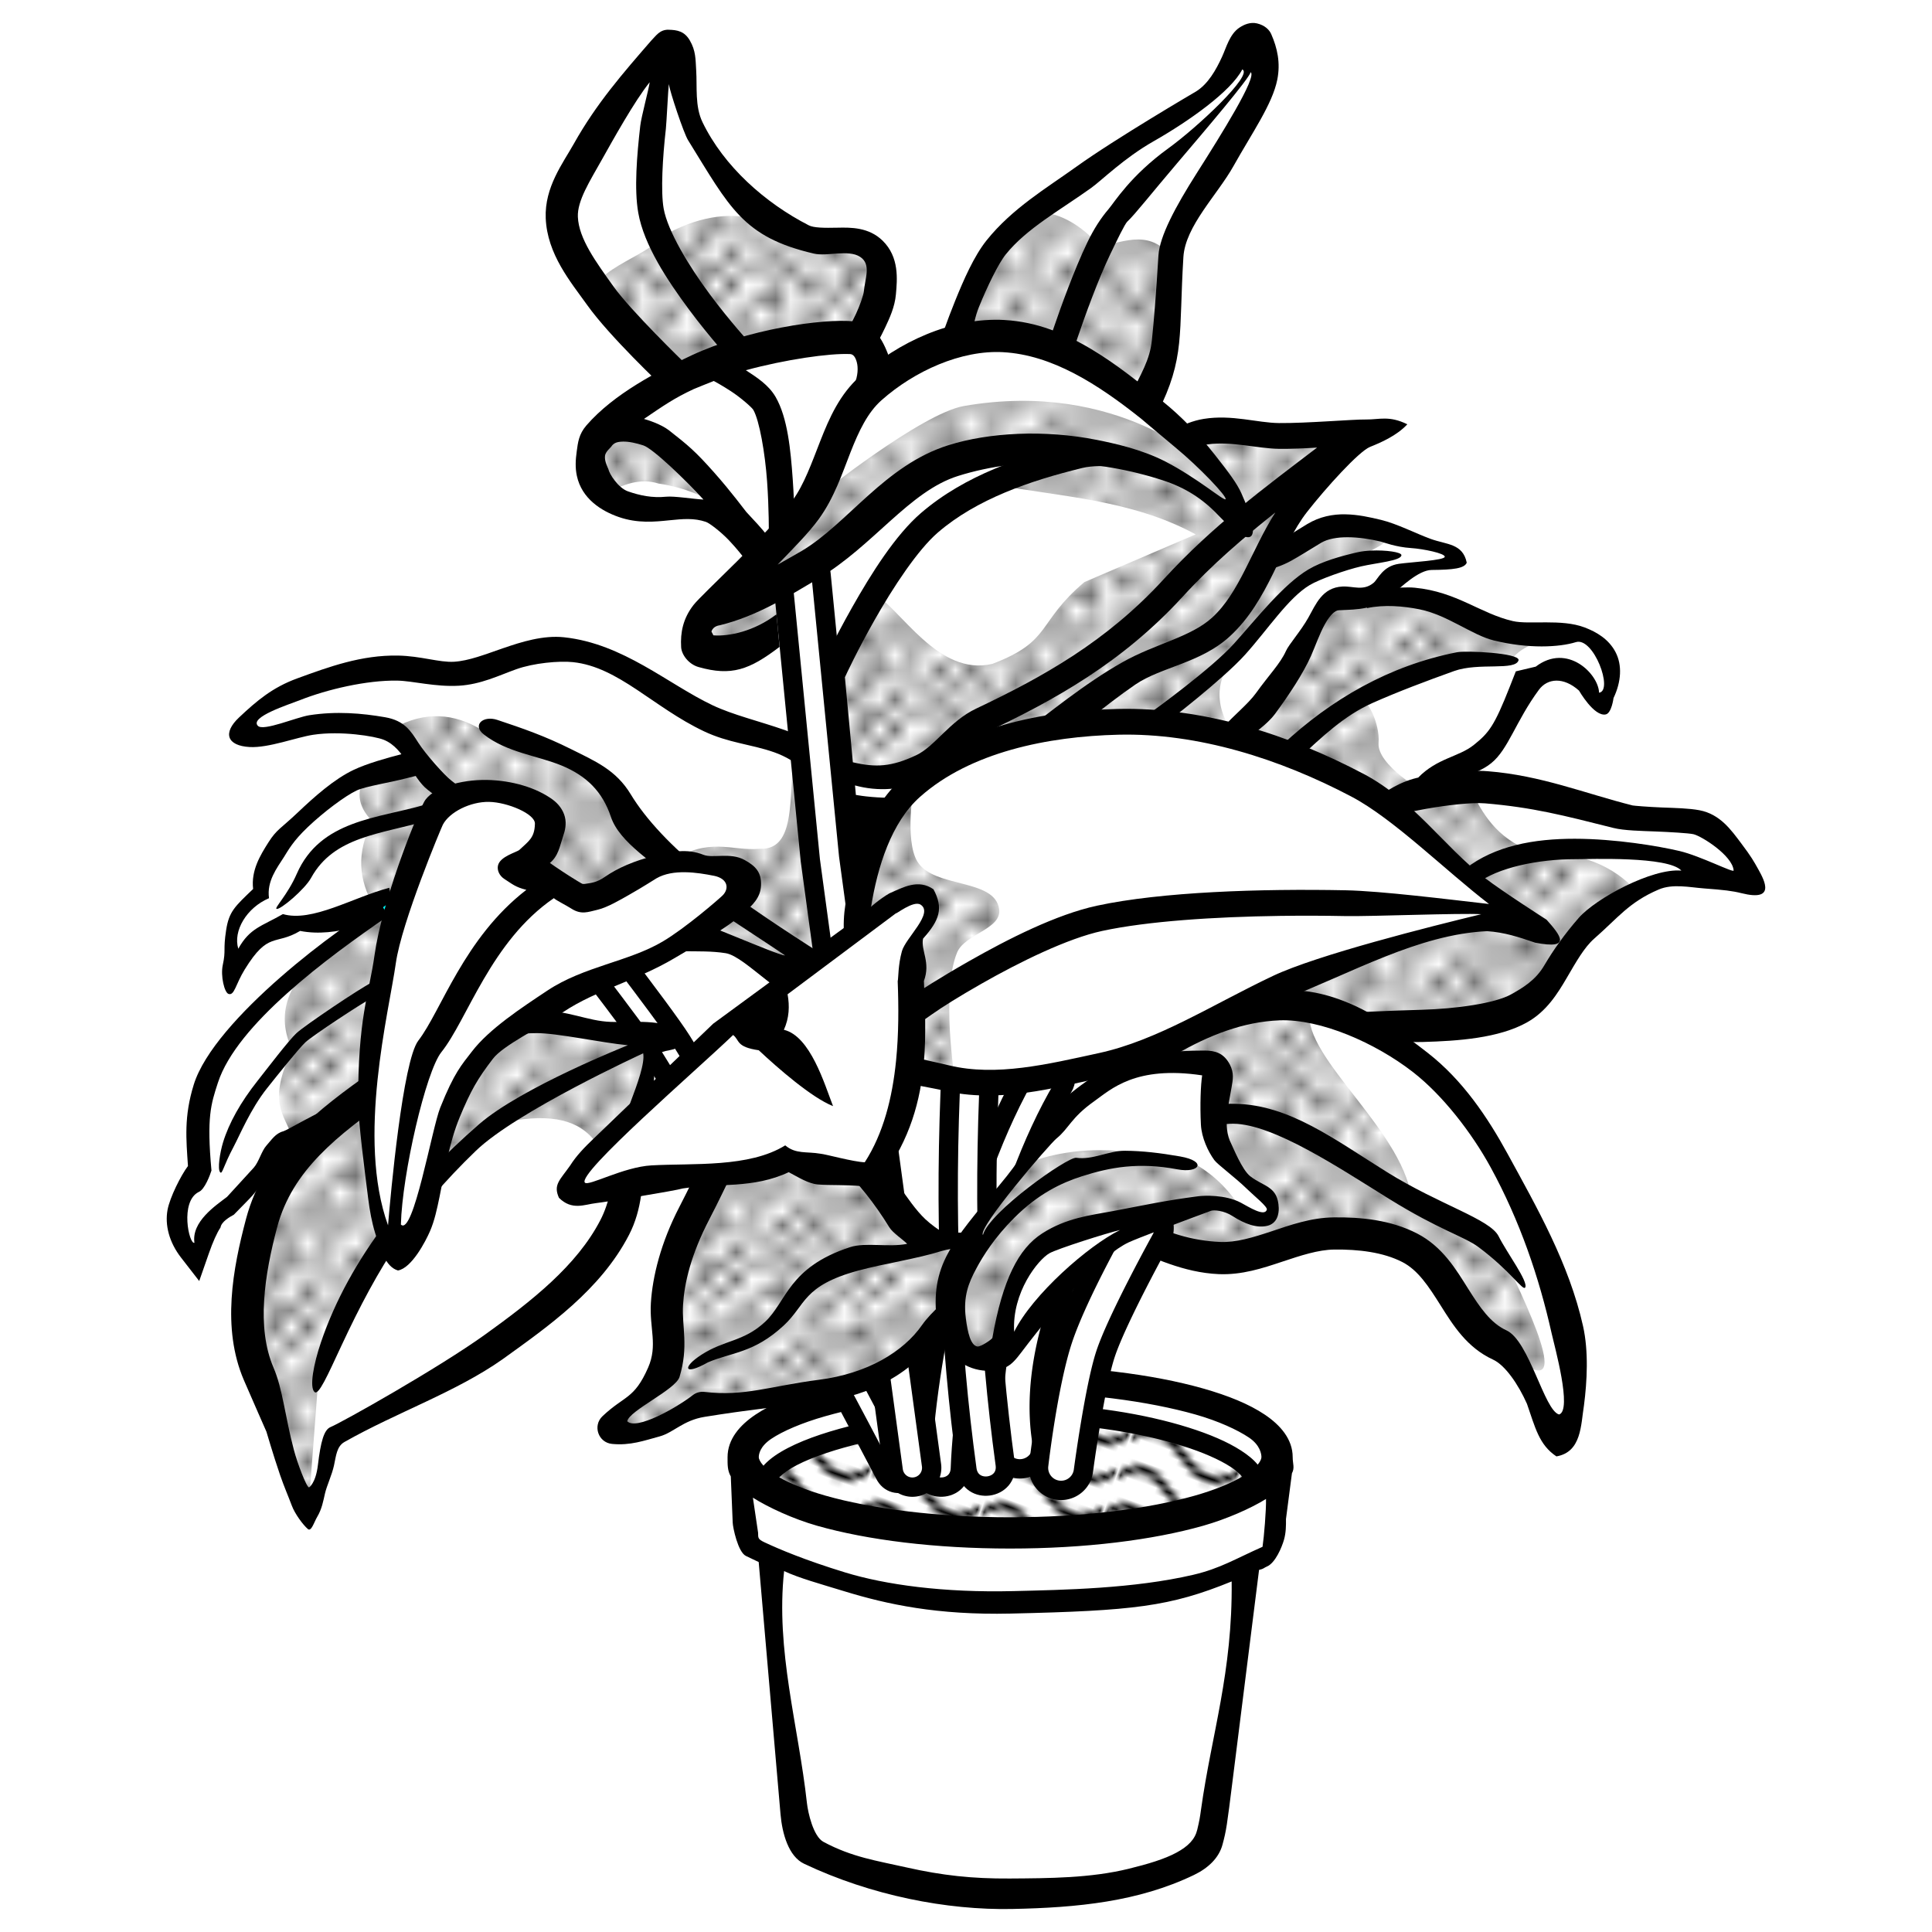 <?xml version="1.0" encoding="UTF-8"?>
<svg width="30mm" height="30mm" version="1.1" viewBox="0 0 106.3 106.3" xmlns="http://www.w3.org/2000/svg" xmlns:xlink="http://www.w3.org/1999/xlink">
<defs>
<pattern id="b" xlink:href="#a" patternTransform="scale(.963 .85)"/>
<pattern id="c" xlink:href="#a" patternTransform="scale(.787 .963)"/>
<pattern id="d" xlink:href="#a" patternTransform="scale(.949 1.002)"/>
<pattern id="e" xlink:href="#a" patternTransform="scale(.816 .825)"/>
<pattern id="f" xlink:href="#a" patternTransform="scale(.967 .984)"/>
<pattern id="g" xlink:href="#a" patternTransform="scale(.838 .787)"/>
<pattern id="h" xlink:href="#a" patternTransform="scale(.887 .963)"/>
<pattern id="i" xlink:href="#a" patternTransform="scale(.914 1.029)"/>
<pattern id="j" xlink:href="#a" patternTransform="scale(.861 .878)"/>
<pattern id="k" xlink:href="#a" patternTransform="scale(.887 .925)"/>
<pattern id="l" xlink:href="#a" patternTransform="scale(.963)"/>
<pattern id="m" xlink:href="#a" patternTransform="scale(.875 .844)"/>
<pattern id="n" xlink:href="#a" patternTransform="matrix(.85 0 0 .744 -1.312 -3.312)"/>
<pattern id="o" xlink:href="#a" patternTransform="scale(1.1 .975)"/>
<pattern id="p" xlink:href="#a" patternTransform="scale(.831 .819)"/>
<pattern id="q" xlink:href="#a" patternTransform="matrix(.785 .002 -.003 .956 -.869 1.47)"/>
<pattern id="a" width="10" height="10" patternTransform="translate(0) scale(10)" patternUnits="userSpaceOnUse">
<circle cx="2.567" cy=".81" r=".45"/>
<circle cx="3.048" cy="2.33" r=".45"/>
<circle cx="4.418" cy="2.415" r=".45"/>
<circle cx="1.844" cy="3.029" r=".45"/>
<circle cx="6.08" cy="1.363" r=".45"/>
<circle cx="5.819" cy="4.413" r=".45"/>
<circle cx="4.305" cy="4.048" r=".45"/>
<circle cx="5.541" cy="3.045" r=".45"/>
<circle cx="4.785" cy="5.527" r=".45"/>
<circle cx="2.667" cy="5.184" r=".45"/>
<circle cx="7.965" cy="1.448" r=".45"/>
<circle cx="7.047" cy="5.049" r=".45"/>
<circle cx="4.34" cy=".895" r=".45"/>
<circle cx="7.125" cy=".34" r=".45"/>
<circle cx="9.553" cy="1.049" r=".45"/>
<circle cx="7.006" cy="2.689" r=".45"/>
<circle cx="8.909" cy="2.689" r=".45"/>
<circle cx="9.315" cy="4.407" r=".45"/>
<circle cx="7.82" cy="3.87" r=".45"/>
<circle cx="8.27" cy="5.948" r=".45"/>
<circle cx="7.973" cy="7.428" r=".45"/>
<circle cx="9.342" cy="8.072" r=".45"/>
<circle cx="8.206" cy="9.315" r=".45"/>
<circle cx="9.682" cy="9.475" r=".45"/>
<circle cx="9.688" cy="6.186" r=".45"/>
<circle cx="3.379" cy="6.296" r=".45"/>
<circle cx="2.871" cy="8.204" r=".45"/>
<circle cx="4.59" cy="8.719" r=".45"/>
<circle cx="3.181" cy="9.671" r=".45"/>
<circle cx="5.734" cy="7.315" r=".45"/>
<circle cx="6.707" cy="6.513" r=".45"/>
<circle cx="5.73" cy="9.67" r=".45"/>
<circle cx="6.535" cy="8.373" r=".45"/>
<circle cx="4.37" cy="7.154" r=".45"/>
<circle cx=".622" cy="7.25" r=".45"/>
<circle cx=".831" cy="5.679" r=".45"/>
<circle cx="1.257" cy="8.519" r=".45"/>
<circle cx="1.989" cy="6.877" r=".45"/>
<circle cx=".374" cy="3.181" r=".45"/>
<circle cx="1.166" cy="1.664" r=".45"/>
<circle cx="1.151" cy=".093" r=".45"/>
<circle cx="1.151" cy="10.093" r=".45"/>
<circle cx="1.302" cy="4.451" r=".45"/>
<circle cx="3.047" cy="3.763" r=".45"/>
</pattern>
<pattern id="r" xlink:href="#s" patternTransform="matrix(.194 .069 -.124 .347 0 0)"/>
<pattern id="s" width="30.066" height="5.181" patternUnits="userSpaceOnUse">
<path d="m7.597 0.061c-2.518-0.248-4.941 0.241-7.607 1.727v1.273c2.783-1.63 5.183-2.009 7.482-1.781 2.298 0.228 4.497 1.081 6.781 1.938 4.567 1.713 9.551 3.458 15.813-0.157l-4e-3 -1.273c-6.44 3.709-10.816 1.982-15.371 0.273-2.278-0.854-4.576-1.75-7.094-2z"/>
</pattern>
</defs>
<g>
<g transform="translate(2.287 .416)" fill-rule="evenodd">
<path d="m34.812 20.549-5.812-7.188c-1.201-1.37-0.86-2.459-0.25-3.5 1.537-2.851 3.017-5.734 5.688-7.938l1.438 4.625c1.201 2.692 2.803 4.316 4.5 5.688l3.188 0.562c0.806 0.173 2.163-0.079 2.812 1.188l-1.25 4.25-6.125 0.625z" fill="#fff" stroke="#fc0" stroke-width=".291"/>
<path d="m34.91 20.543-4.133-4.536c-1.201-1.37 2.675-2.327 3.285-3.367 4.127-2.407 6.64-0.472 7.603 0.121l1.994 0.032c0.806 0.173 2.163-0.079 2.812 1.188l-1.25 4.25-6.125 0.625z" fill="url(#e)"/>
<path d="m34.494 1.219c-0.483-0.008-0.689 0.337-0.932 0.58 0 0-0.005 0.005-0.008 0.008s-0.005 0.005-0.008 0.008c-1.55 1.787-3.015 3.458-4.258 5.676-0.6 1.07-1.617 2.386-1.549 4.094 0.08 1.996 1.38 3.519 2.289 4.793 1.228 1.722 4.107 4.438 4.107 4.438l1.227-1.281s-2.939-2.849-3.893-4.186c-0.953-1.335-1.913-2.628-1.961-3.834-0.036-0.89 0.655-1.958 1.326-3.156 0.559-0.997 1.81-3.25 2.627-4.252-0.059 0.419-0.462 1.892-0.52 2.398-0.185 1.619-0.341 3.487-0.109 4.793 0.313 1.769 1.597 3.708 2.781 5.303 1.185 1.595 2.301 2.805 2.301 2.805l1.043-0.961s-1.07-1.161-2.205-2.689c-1.135-1.528-2.306-3.464-2.525-4.703-0.165-0.932-0.057-2.813 0.123-4.385 0.033-0.287 0.128-2.195 0.162-2.457 0.061 0.424 0.816 2.694 1.055 3.08 2.291 3.695 3.008 5.336 6.926 6.246 0.746 0.173 1.885-0.247 2.545 0.18 0.626 0.405 0.266 1.204 0.203 1.912-0.016 0.175-0.216 0.769-0.432 1.227-0.215 0.457-0.422 0.814-0.422 0.814l1.535 0.887s0.24-0.415 0.49-0.945c0.25-0.53 0.533-1.14 0.594-1.826 0.073-0.818 0.198-2.057-0.734-2.963-0.76-0.739-1.743-0.727-2.475-0.711-0.732 0.016-1.31 0.01-1.582-0.129-2.403-1.231-4.671-3.242-5.848-5.672-0.428-0.884-0.289-1.935-0.35-2.877-0.037-0.58-0.015-1.053-0.352-1.629-0.292-0.499-0.684-0.576-1.174-0.584z" color="#000000" color-rendering="auto" image-rendering="auto" shape-rendering="auto" solid-color="#000000" style="block-progression:tb;isolation:auto;mix-blend-mode:normal;text-decoration-color:#000000;text-decoration-line:none;text-decoration-style:solid;text-indent:0;text-transform:none;white-space:normal"/>
<path d="m42.205 76.91c-1.51 0.487-4.042 2.04-3.845 2.828l0.354 4.861 1.326 0.795c0.36 6.09 0.922 11.308 1.635 15.866 3.562 1.445 7.148 2.609 10.828 2.652 3.668 0.106 7.336-0.762 11.004-1.945 0.585-0.437 0.991-1.096 1.105-2.121l1.547-14.142c0.66-0.283 1.486-0.4 1.591-1.237l0.354-5.215c-0.426-0.958-5.075-2.8-7.867-3.27-5.935-0.999-12.303-0.919-18.031 0.928z" fill="#fff" stroke="#fc0" stroke-width=".291"/>
<path d="m39.421 81.197s2.208-2.006 5.701-2.828c2.757-0.649 5.609-0.985 8.441-0.972 3.103 0.014 6.253 0.299 9.237 1.149 3.103 0.883 4.154 2.74 4.154 2.74s-4.429 2.069-6.806 2.519c-3.721 0.704-7.607 0.738-11.358 0.221-3.232-0.445-9.369-2.828-9.369-2.828z" fill="url(#r)" stroke="#aad400" stroke-width=".291"/>
<path d="m53.291 74.727c-4.122 0-7.851 0.468-10.619 1.254-1.384 0.393-2.529 0.858-3.393 1.438s-1.535 1.353-1.535 2.338c0 0.402-0.013 0.729 0.178 1.061l0.105 2.542c0.006 0.255 0.287 1.625 0.729 1.834 0.442 0.21 0.628 0.298 0.701 0.334l1.201 13.877c0.092 1.058 0.44 2.317 1.293 2.722 3.684 1.748 7.862 2.563 11.455 2.49 3.587-0.072 6.936-0.397 10-1.871 0.796-0.383 1.375-0.944 1.57-1.67 0.211-0.784 0.24-1.004 0.561-3.57 0.32-2.566 1.45-11.544 1.45-11.544 0.276-0.063 0.271-0.121 0.422-0.182 0.474-0.19 0.837-1.078 0.95-1.479 0.11-0.389 0.113-0.763 0.109-1.137l0.328-2.517c0.165-0.312 0.041-0.52 0.041-0.891 0-0.985-0.672-1.758-1.535-2.338-0.864-0.58-2.006-1.044-3.391-1.438-2.768-0.786-6.5-1.254-10.621-1.254zm-0.014 1.451c3.99 0 7.66 0.509 10.207 1.232 1.274 0.362 2.322 0.85 2.945 1.268s0.689 0.912 0.689 1.078c0 0.092-0.058 0.236-0.205 0.414-0.234-0.288-0.556-0.543-0.926-0.781-0.731-0.472-1.717-0.895-2.897-1.266-2.359-0.741-5.489-1.259-8.77-1.293-2.544-0.026-6.209 0.357-9.287 1.078-1.539 0.361-2.928 0.803-3.975 1.348-0.523 0.272-0.963 0.568-1.297 0.924-0.014 0.015-0.025 0.033-0.039 0.049-0.187-0.205-0.26-0.371-0.26-0.473 0-0.166 0.067-0.59 0.689-1.008 0.623-0.418 1.685-0.879 2.959-1.24 2.547-0.723 6.174-1.33 10.164-1.33zm1.033 1.715c3.174 0.033 6.227 0.541 8.463 1.244 1.118 0.351 2.031 0.755 2.637 1.147 0.307 0.198 0.514 0.39 0.646 0.549-0.627 0.364-1.513 0.732-2.615 1.045-2.547 0.723-6.161 1.188-10.15 1.188-3.99 0-7.603-0.464-10.15-1.188-1.068-0.303-1.931-0.657-2.555-1.01 0.213-0.214 0.536-0.447 0.965-0.67 0.911-0.474 2.239-0.905 3.727-1.254 2.975-0.697 6.608-1.076 9.033-1.051zm-15.172 4.094c0.845 0.535 2.227 1.174 3.533 1.545 2.768 0.786 6.498 1.254 10.619 1.254s7.853-0.468 10.621-1.254c1.28-0.363 2.622-0.954 3.459-1.475 0.014 0.609-0.11 2.091-0.191 2.633-1.478 0.654-2.332 1.195-3.812 1.54-3.271 0.763-7.116 0.829-9.881 0.897-3.881 0.096-7.07-0.352-9.279-1.028-2.208-0.676-3.635-1.282-4.429-1.655-0.373-0.176-0.349-0.243-0.354-0.527zm1.717 4.039c0.819 0.382 1.927 0.686 3.329 1.115 2.339 0.716 5.102 1.315 9.139 1.223 6.754-0.155 8.753-0.379 12.157-1.768 0.054 5.003-1.105 8.388-1.685 12.545-0.066 0.473-0.083 0.582-0.207 1.109-0.124 0.527-0.487 0.909-1.144 1.266-0.658 0.357-1.58 0.632-2.631 0.889-2.103 0.515-4.37 0.522-6.545 0.536-2.052 0.013-3.704-0.166-5.674-0.609-1.65-0.372-2.996-0.561-4.574-1.407-0.56-0.301-0.851-1.61-0.909-2.134-0.468-4.249-1.73-8.41-1.256-12.764z" color="#000000" color-rendering="auto" image-rendering="auto" shape-rendering="auto" solid-color="#000000" style="block-progression:tb;isolation:auto;mix-blend-mode:normal;text-decoration-color:#000000;text-decoration-line:none;text-decoration-style:solid;text-indent:0;text-transform:none;white-space:normal"/>
<path d="m28.48 48.539c-0.711 0.046-1.079 0.871-0.639 1.432 0 0 4.982 6.401 5.866 7.815 4.383 7.006 12.683 22.901 12.683 22.901 0.519 1.09 2.149 0.269 1.582-0.797 0 0-8.265-15.853-12.763-23.043-0.999-1.597-5.96-7.949-5.96-7.949-0.179-0.242-0.469-0.377-0.77-0.357z" color="#000000" color-rendering="auto" fill="#fff" image-rendering="auto" shape-rendering="auto" solid-color="#000000" stroke="#000" stroke-linecap="round" stroke-width="1.063" style="block-progression:tb;isolation:auto;mix-blend-mode:normal;text-decoration-color:#000000;text-decoration-line:none;text-decoration-style:solid;text-indent:0;text-transform:none;white-space:normal"/>
<path d="m71.812 32.549 4.312-0.062 4.438 1.938 4.312-0.062c0.5 0.479 1.088 0.694 1.438 1.625l0.125 1.188-0.5 1.25-1.75-1.688c-1.118-0.652-1.599-0.03-2.25 0.25l-2.438 4-5.312 3.062-5.562-2.938-2.688-1.312 3.312-4.25 1.375-2.75z" fill="#fff" stroke="#cf0" stroke-width=".291"/>
<path d="m65.844 39.987c1.383-1.224 2.645-2.689 3.531-4.906l1.656-2.438c2.161-0.583 4.232-0.176 6.312 0.125l2.438 1.594 3.656 0.312c-0.931 0.191-1.874 0.349-2.562 1.188l-3.312 0.094-4.938 2.219c0.289-0.202 1.023 1.219 0.938 2.281-0.099 1.234 2.531 2.719 2.531 2.719l-2.188 0.531-4.625-2.406z" fill="url(#g)"/>
<path d="m72.629 32.184 0.305 0.857c0.941-0.2 1.991-0.11 2.879 0.068 1.543 0.309 2.881 1.416 4.091 1.713 1.906 0.468 3.604 0.376 4.516 0.093 0.969-0.3 2.078 2.67 1.275 2.783-0.028-1.03-1.75-2.761-3.484-1.435l-1.096 0.26-0.332 0.844c-0.86 2.185-1.154 2.539-1.978 3.203-0.824 0.664-2.016 0.722-3.064 1.799l0.77 0.768c0.787-0.809 2.199-0.716 3.25-1.562 0.945-0.762 1.344-2.302 2.623-4.037 0.473-0.641 1.353-0.72 2.207 0.043 0 0 0.825 1.442 1.469 1.312 0.326-0.065 0.43-0.9 0.43-0.9 0.428-0.897 0.485-1.815 0.111-2.529-0.374-0.714-1.039-1.106-1.705-1.359-1.276-0.485-3.039-0.139-3.943-0.348-1.794-0.413-3.077-1.611-5.396-1.836-0.843-0.082-2.161 0.149-2.926 0.264zm5.255 3.286c-3.738 0.733-6.935 2.595-9.616 5.093l0.902 0.756c1.275-1.188 2.502-2.364 4.063-3.058 1.407-0.625 2.938-1.2 4.489-1.757 1.36-0.488 3.39 0.011 3.545-0.602 0.03-0.394-2.884-0.53-3.384-0.432z" color="#000000" color-rendering="auto" image-rendering="auto" shape-rendering="auto" solid-color="#000000" style="block-progression:tb;isolation:auto;mix-blend-mode:normal;text-decoration-color:#000000;text-decoration-line:none;text-decoration-style:solid;text-indent:0;text-transform:none;white-space:normal"/>
<path d="m56.375 39.424 2.938-2.375 4.5-2 3.312-4.562 3.625-1.875c1.125-0.414 2.25-0.026 3.375 0.375 1.554 0.31 2.958 0.65 3.688 1.125l-0.062 0.375-2.688 0.438-1.875 1.438-2.312 0.312-2.75 4.938c-0.91 0.928-1.431 1.761-2.812 2.375l-4.938-0.625z" fill="#fff" stroke="#cf0" stroke-width=".291"/>
<path d="m55.812 39.487 3.375-2.688 4.125-1.625c0.958-0.694 1.917-1.536 2.875-2.562l0.938-2.438 2.688-1.062 3-0.562c3.058 0.4 0.181 1.374-1.688 2.25-0.991 0.455-1.917 0.464-3.062 2l-2.25 2.688c-1.498 1.698-1.16 3.281 0 4.812-2.562-0.735-5.125-1.847-7.688-1z" fill="url(#h)"/>
<path d="m71.736 27.881c-0.694-0.009-1.411 0.122-2.103 0.541-0.77 0.466-1.284 0.814-1.684 1.035-0.399 0.222-0.53 0.548-0.959 0.617l0.084 0.932c0.631-0.102 1.183-0.293 1.69-0.574 0.506-0.281 0.898-0.536 1.633-0.98 0.735-0.445 2.117-0.352 3.266-0.074 0.212 0.051 0.828 0.303 1.691 0.361 0.672 0.045 1.862 0.289 1.852 0.479-0.011 0.198-1.856 0.293-2.522 0.387-0.899 0.127-1.153 0.845-1.393 1.045-0.566 0.472-1.123 0.174-1.717 0.205-1.113 0.058-1.461 0.977-1.881 1.723-0.42 0.745-1.062 1.455-1.228 1.828-0.306 0.685-0.939 1.325-1.641 2.305-0.447 0.623-1.31 1.304-1.766 1.85l0.896 1.008c0.693-0.644 1.427-1.048 1.928-1.728 0.75-1.019 1.529-2.195 1.957-3.154 0.24-0.539 0.475-1.234 0.777-1.77 0.302-0.536 0.566-0.747 0.754-0.756 0.57-0.027 1.036-0.032 1.531-0.141 0.495-0.108 0.994-0.351 1.438-0.736 0.455-0.395 1.425-1.333 2.141-1.34 1.19-0.011 1.805-0.082 1.934-0.4-0.216-1.063-1.109-0.991-1.973-1.305-0.828-0.301-1.859-0.836-2.738-1.049-0.601-0.145-1.273-0.297-1.967-0.307zm1.42 1.996c-0.269 0.012-0.533 0.042-0.756 0.094-0.892 0.206-1.944 0.496-2.697 0.945-1.386 0.826-2.824 2.671-4.092 4.08-1.268 1.409-4.531 3.754-4.531 3.754l0.789 0.613s3.112-2.381 4.354-3.762c1.241-1.38 2.378-3.127 3.551-3.826 0.546-0.326 1.98-0.833 2.83-1.029 0.85-0.197 2.203-0.305 2.217-0.615 0.008-0.169-0.856-0.291-1.664-0.254z" color="#000000" color-rendering="auto" image-rendering="auto" shape-rendering="auto" solid-color="#000000" style="block-progression:tb;isolation:auto;mix-blend-mode:normal;text-decoration-color:#000000;text-decoration-line:none;text-decoration-style:solid;text-indent:0;text-transform:none;white-space:normal"/>
<path d="m21.25 41.362c-1.381 0.206-2.827 0.607-4.375 1.312-2.163 1.377-3.23 2.598-4.25 3.812l-0.625 2.312-1.375 1.312-0.25 3.25c0.68-0.979 0.872-1.958 2.625-2.938 1.228 0.023 2.392 0.209 3.938-0.562l2.688-0.812c0.642-1.817 0.914-3.588 2.812-5.562-1.247-1.24-1.247-1.701-1.188-2.125z" fill="#fff" stroke="#aad400" stroke-width=".291"/>
<path d="m20.594 41.511-2.74 0.707c-0.498 0.803-0.558 1.643 0.354 2.563-0.911 1.687-0.767 3.233 0.088 4.685l1.237-0.53c0.811-1.994 1.414-4.108 3.005-5.657-1.121-0.495-1.349-1.168-1.944-1.768z" fill="url(#c)"/>
<path d="m21.484 40.672s-0.741 0.16-1.637 0.395c-0.896 0.234-1.925 0.523-2.662 0.869-1.083 0.509-2.18 1.489-3.096 2.359s-1.152 0.918-1.607 1.637c-0.451 0.712-0.962 1.546-0.842 2.564-1.004 0.965-1.328 1.234-1.486 2.269-0.173 1.129-0.001 1.069-0.184 1.916-0.129 0.6 0.09 1.518 0.318 1.59 0.326 0.103 0.382-0.523 0.893-1.352 1.304-2.115 1.66-1.291 3.045-2.115 2.049 0.403 4.164-0.615 5.188-0.963l-0.283-1.41c-1.993 0.521-4.24 1.912-5.852 1.447-1.177 0.676-1.82 0.763-2.455 1.906-0.299-0.977 0.454-2.254 1.69-2.781-0.129-0.937 0.438-1.66 0.818-2.258 0.246-0.386 0.491-0.869 1.316-1.654 0.863-0.821 2.044-1.712 2.695-2.018 0.472-0.222 1.873-0.444 2.731-0.668s1.699-0.424 1.699-0.424l-0.289-1.31zm-0.391 3.189c-2.602 0.759-5.753 0.832-7.053 3.805-0.51 1.166-1.25 1.883-1.109 1.926 0.204 0.062 1.549-1.07 1.9-1.709 1.26-2.291 3.831-2.398 6.426-3.154l-0.164-0.867z" color="#000000" color-rendering="auto" image-rendering="auto" shape-rendering="auto" solid-color="#000000" style="block-progression:tb;isolation:auto;mix-blend-mode:normal;text-decoration-color:#000000;text-decoration-line:none;text-decoration-style:solid;text-indent:0;text-transform:none;white-space:normal"/>
<path d="m42.188 54.299-4-2.688-5.688-0.938-6.188-4.062-5.875-5.312-1.438-1.75h-4.25l-3.25 0.75-0.625-0.75 2.125-1.75 6.25-1.625 4.125 0.625 4.812-1.5 2.875 0.438 5.625 3.625 5.75 1.875c1.368 0.859 2.38 2.373 2.75 5.062v5.75c-0.783 1.725-1.891 1.99-3 2.25z" fill="#fff" stroke="#f0f" stroke-width=".291"/>
<path d="m25.406 35.244c-0.999 0.345-1.898 0.702-2.713 0.75-0.808 0.048-1.824-0.318-3.084-0.34-2.017-0.035-3.788 0.616-5.54 1.255-1.367 0.498-2.228 1.233-3.202 2.149-0.913 0.858-0.666 1.557 0.581 1.628 1.042 0.059 2.589-0.538 3.497-0.674 1.53-0.23 3.398 0.081 3.877 0.273 1.201 0.482 1.517 2.059 2.432 2.76 1.577 1.208 2.648 2.425 4.4 3.723 2.196 1.627 4.322 3.908 7.271 4.854 1.566 0.502 3.207 0.164 4.721 0.408 0.557 0.09 1.379 0.807 2.225 1.467s1.749 1.46 3.002 1.26l-0.162-1.016c0.775-0.171 0.952-1.198 0.277-1.617-2.125-1.373-4.486-2.905-6.404-4.42-1.918-1.514-3.353-3.069-4.166-4.415-0.813-1.346-1.947-1.819-3.273-2.482-1.479-0.74-2.671-1.146-4.061-1.611-0.793-0.266-1.406 0.285-0.747 0.8 1.279 1 2.954 1.159 4.295 1.716 1.341 0.558 2.228 1.418 2.694 2.817 0.466 1.399 2.31 2.523 4.327 4.116 0.44 0.347 4.788 3.168 5.258 3.51-0.468-0.025-4.971-2.036-5.39-2.025-0.788 0.02-1.466 0.011-2.01-0.18-2.411-0.847-4.177-1.854-6.523-3.592-1.592-1.179-2.704-2.51-4.439-3.824-0.375-0.284-1.415-1.451-1.824-2.092-0.409-0.641-0.759-1.211-1.826-1.396-1.284-0.222-2.683-0.341-4.169-0.11-0.7 0.109-2.511 0.89-2.822 0.589-0.498-0.483 1.705-1.181 2.308-1.419 1.491-0.591 3.671-1.104 5.361-1.074 0.854 0.015 2.088 0.357 3.39 0.28 1.203-0.071 2.195-0.564 3.149-0.906 0.954-0.342 2.356-0.472 3.124-0.391 2.505 0.264 4.421 2.484 7.202 3.803 1.368 0.649 2.576 0.704 3.861 1.154 1.285 0.45 2.316 1.436 2.945 2.329 0.66 0.938 1 3.204 1.025 5.168 0.026 1.964-0.168 3.621-0.168 3.621l1.76 0.205s0.207-1.756 0.18-3.85c-0.027-2.093-0.193-4.526-1.348-6.166-0.956-1.358-2.398-2.035-3.811-2.529s-2.848-0.832-3.967-1.363c-2.454-1.164-4.914-3.392-8.17-3.74-1.155-0.123-2.352 0.256-3.344 0.598z" color="#000000" color-rendering="auto" image-rendering="auto" shape-rendering="auto" solid-color="#000000" style="block-progression:tb;isolation:auto;mix-blend-mode:normal;text-decoration-color:#000000;text-decoration-line:none;text-decoration-style:solid;text-indent:0;text-transform:none;white-space:normal"/>
<path d="m42.957 53.973-5.303-2.475c-3.249-0.503-4.847-0.986-7.601-1.944-2.303-2.233-5.476-3.945-7.778-6.187l-2.917-3.712c1.746-0.972 3.351-0.824 4.861 0.088 1.804 0.349 3.637 0.741 6.364 2.475 1.116 1.642 1.952 2.904 3.978 4.773 2.228-1.393 3.349-0.569 4.95-0.707 2.272 0.107 1.435-3.671 2.033-5.657 0.589 0.732 1.694 1.047 2.403 2.467 1.876 3.754 2.751 9.051-0.989 10.88z" fill="url(#i)"/>
<path d="m74.875 43.612 4.562-0.938 7.562 1.812 4.625 0.375c1.74 1.22 1.972 2.252 2.438 3.312l-3.25-0.188-2.188 0.062-3.25 2.25-3.312 4.562c-2.838 1.428-5.809 1.537-8.812 1.312l-7.5-1.312 5.062-2c2.505-0.867 4.685-1.789 8.125-2.5l2-0.5-4.75-4.062z" fill="#fff" stroke="#c83737" stroke-width=".291"/>
<path d="m78.621 43.057c0.703 1.278 1.328 2.582 3.403 3.403 2.668-0.031 4.49 0.783 5.745 2.166l-3.668 2.873-2.519 3.756-8.176 1.193c-2.119-2.007-4.403-1.388-6.629-1.679l4.906-2.166c1.929-0.77 3.715-1.553 6.894-2.21l2.961-0.309c-1.587-1.035-3.201-2.043-4.331-3.535l-3.182-2.607z" fill="url(#f)"/>
<path d="m75.893 42.338c-1.178 0.207-2.119 0.942-2.119 0.942l0.416 1.216s0.893-0.217 2.012-0.414c1.119-0.197 2.488-0.359 3.223-0.297 2.624 0.222 4.29 0.657 7.066 1.355 0.576 0.145 1.556 0.163 2.305 0.192 0.749 0.029 1.832 0.09 2.094 0.151 0.454 0.107 2.142 1.174 2.209 1.992 0.039 0.17-1.826-0.796-2.981-1.068-1.155-0.271-3.522-0.672-5.763-0.674-2.241-2e-3 -4.393 0.383-6.018 1.65l0.609 0.833c1.149-0.897 3.406-1.361 5.434-1.36 0.828 6.18e-4 5.119-0.17 5.844 0.63-1.608-0.146-4.712 1.53-5.648 2.601-0.776 0.888-1.414 1.791-1.899 2.62s-1.218 1.249-1.809 1.581c-0.904 0.508-3.079 0.804-4.932 0.855-1.852 0.051-3.408 0.133-3.408 0.133l-0.189 1.146s1.692 0.547 3.646 0.493c1.954-0.054 4.198-0.21 5.75-1.082 1.075-0.604 1.677-1.582 2.189-2.457 0.512-0.875 0.957-1.671 1.508-2.152 1.311-1.145 1.902-1.995 3.541-2.697 0.77-0.33 1.689-0.123 2.49-0.062 1.101 0.082 1.557 0.135 2.074 0.264 1.86 0.464 1.287-0.654 0.924-1.305-0.26-0.465-0.386-0.696-0.939-1.43-0.553-0.734-1.163-1.614-2.305-1.83-0.577-0.109-1.325-0.123-2.072-0.152-0.747-0.029-1.548-0.097-1.603-0.111-2.635-0.663-5.029-1.651-7.967-1.883-1.229-0.097-2.557 0.121-3.682 0.318z" color="#000000" color-rendering="auto" image-rendering="auto" shape-rendering="auto" solid-color="#000000" style="block-progression:tb;isolation:auto;mix-blend-mode:normal;text-decoration-color:#000000;text-decoration-line:none;text-decoration-style:solid;text-indent:0;text-transform:none;white-space:normal"/>
<path d="m52.938 65.549c1.914-2.371 3.422-4.787 6.75-7 1.99-1.354 3.938-2.732 7.062-3.438 2.384-0.659 3.707 0.273 5.5 0.5 2.334 1.578 4.944 2.77 6.5 5.438 2.273 3.601 4.019 7.128 5.125 10.562 0.476 2.414 0.545 4.502 0.188 6.25l-0.75 0.688-2.875-4.688-5.625-6.188-5.5 0.062-4.938 1.312-6.5-2.062c-1.581-0.652-2.949 0.412-4.375 1z" fill="#fff" stroke="#f0f" stroke-width=".291"/>
<path d="m68.375 54.066c-4.767 0.179-8.689 3.613-12.021 6.398-1.247 1.043-2.568 2.833-3.65 4.404-1.083 1.571-1.65 2.509-2.168 3.485-0.644 1.213-1.069 2.335-0.502 3.277 1.09 0.382 1.237-1.105 1.735-1.89 0.741-1.167 2.658-1.469 3.943-1.967 1.325-0.492 2.524-0.161 3.988 0.416 1.464 0.577 3.102 1.413 5.066 1.498 1.28 0.055 2.424-0.327 3.471-0.676s2.002-0.665 2.885-0.676c1.34-0.016 2.696 0.146 3.75 0.689 0.865 0.446 1.444 1.335 2.113 2.398s1.436 2.308 2.877 2.969c0.66 0.303 1.385 1.352 1.865 2.432 0.454 1.303 0.664 2.257 1.621 2.893 1.388-0.241 1.341-1.731 1.516-2.809 0.172-1.323 0.26-2.968-0.051-4.359-0.767-3.432-2.549-6.546-4.143-9.465-1.104-2.023-2.478-4.07-4.398-5.566-2.143-1.669-4.825-3.566-7.896-3.451zm-0.271 1.657c2.268-0.085 5.287 1.241 7.36 2.855 1.622 1.263 3.224 3.325 4.271 5.243 1.603 2.936 2.659 6.036 3.348 9.115 0.163 0.732 1.148 4.245 0.412 4.474-0.817-0.217-1.636-4.051-2.894-4.628-0.876-0.402-1.452-1.247-2.115-2.301s-1.402-2.308-2.803-3.029c-1.459-0.752-3.095-0.905-4.582-0.887-1.266 0.015-2.392 0.422-3.424 0.766s-1.966 0.624-2.834 0.586c-1.488-0.064-3.059-0.499-4.494-1.375-1.166-0.711-4.758-0.371-6.129 0.491-0.148-0.293 2.495-2.508 3.453-2.813 2.785-0.887 5.965-2.841 7.907-2.809 2.222 0.037 5.755 2.392 8.543 4.123s4.152 2.079 4.938 2.665c1.764 1.316 2.442 2.42 2.567 2.226 0.199-0.309-1.006-1.911-1.459-2.82-0.472-0.947-3.236-1.726-6.125-3.52-2.889-1.794-5.379-3.719-8.377-3.769-2.717-0.045-4.934 1.093-7.694 2.369-1.547 0.715-3.789 3.473-4.313 3.061 0.847-1.139 2.764-3.694 3.439-4.259 3.342-2.794 7.081-5.616 11.007-5.763z" color="#000000" color-rendering="auto" image-rendering="auto" shape-rendering="auto" solid-color="#000000" style="block-progression:tb;isolation:auto;mix-blend-mode:normal;text-decoration-color:#000000;text-decoration-line:none;text-decoration-style:solid;text-indent:0;text-transform:none;white-space:normal"/>
<path d="m54.889 62.459 4.861-4.331c2.917-1.591 5.249-3.766 10.165-3.359-1.186 2.391 4.506 6.424 5.392 10.341l5.127 3.535c0.895 2.045 4.341 8.698 0.442 5.48-1.987-0.223-3.511-2.994-5.038-5.745-1.499-0.934-3.086-1.797-6.894-0.884-2.791 1.294-4.251 0.924-6.187 1.149-3.595-1.738-8.28-3.113-7.867-6.187z" fill="url(#j)"/>
<path d="m56.921 64.844a1.24 1.24 0 0 0-1.084 0.652c-2.575 4.625-3.969 9.448-3.236 13.867a1.24 1.24 0 1 0 2.447-0.404c-0.599-3.616 0.557-7.947 2.957-12.258a1.24 1.24 0 0 0-1.084-1.857z" color="#000000" color-rendering="auto" fill="#fff" image-rendering="auto" shape-rendering="auto" solid-color="#000000" stroke="#000" stroke-linecap="round" stroke-width="1.063" style="block-progression:tb;isolation:auto;mix-blend-mode:normal;text-decoration-color:#000000;text-decoration-line:none;text-decoration-style:solid;text-indent:0;text-transform:none;white-space:normal"/>
<path d="m55.304 57.806c-0.388-0.008-0.75 0.197-0.943 0.533-3.791 6.391-5.717 16.294-5.934 21.963-0.055 1.417 2.071 1.499 2.125 0.082 0.216-5.642 2.193-15.153 5.637-20.959 0.43-0.7-0.063-1.603-0.885-1.619z" color="#000000" color-rendering="auto" fill="#fff" image-rendering="auto" shape-rendering="auto" solid-color="#000000" stroke="#000" stroke-linecap="round" stroke-width="1.063" style="block-progression:tb;isolation:auto;mix-blend-mode:normal;text-decoration-color:#000000;text-decoration-line:none;text-decoration-style:solid;text-indent:0;text-transform:none;white-space:normal"/>
<path d="m60.519 65.912a1.24 1.24 0 0 0-1.086 0.648s-2.393 4.17-3.242 6.727c-0.816 2.457-1.328 6.906-1.328 6.906a1.24 1.24 0 1 0 2.461 0.307s0.61-4.593 1.221-6.432c0.643-1.938 3.049-6.291 3.049-6.291a1.24 1.24 0 0 0-1.074-1.865z" color="#000000" color-rendering="auto" fill="#fff" image-rendering="auto" shape-rendering="auto" solid-color="#000000" stroke="#000" stroke-linecap="round" stroke-width="1.063" style="block-progression:tb;isolation:auto;mix-blend-mode:normal;text-decoration-color:#000000;text-decoration-line:none;text-decoration-style:solid;text-indent:0;text-transform:none;white-space:normal"/>
<path d="m51.16 57.083c-0.587-0.021-1.079 0.439-1.1 1.025-0.405 8.356-0.106 15.291 0.853 22.323 0.191 1.405 2.299 1.118 2.107-0.287-0.938-6.873-1.236-13.681-0.836-21.932 0.037-0.598-0.427-1.109-1.025-1.129z" color="#000000" color-rendering="auto" fill="#fff" image-rendering="auto" shape-rendering="auto" solid-color="#000000" stroke="#000" stroke-linecap="round" stroke-width="1.063" style="block-progression:tb;isolation:auto;mix-blend-mode:normal;text-decoration-color:#000000;text-decoration-line:none;text-decoration-style:solid;text-indent:0;text-transform:none;white-space:normal"/>
<path d="m44.5 44.237h4.375l6.375-4.375 4.562-3.188 3.25-1.375c2.074-0.527 3.421-2.63 4.5-5.312 0.43-2.504 2.798-4.479 5-6.5l-7.688-0.188-3 0.875-7.625 1.25-6.375 3.562-4.625 7.5z" fill="#fff" stroke="#000" stroke-width=".291"/>
<path d="m43.5 36.799c0.977-1.119 1.034-2.584 2.239-4.606 1.562 0.9 3.577 4.619 6.574 3.918 3.307-1.258 2.413-2.255 5.062-4.5l6.125-2.625c-3.583-1.945-7.542-2.07-11.125-2.75 3.004-0.966 8.575-2.719 12.875-2.875l7.625 0.125-4.25 4.25c-1.208 2.425-2.417 5.042-3.625 6.188l-6.938 3.688s-2.062 2.312-2.625 2.312-9.062 2.438-9.062 2.438l-2.188-0.25z" fill="url(#p)"/>
<path d="m75.145 22.929c-0.996-0.494-1.552-0.256-2.256-0.265-0.757-0.01-3.255 0.211-4.805 0.197-1.192-0.011-2.588-0.48-4.139-0.23-1.235 0.198-2.048 0.93-2.748 1.084-1.157 0.255-2.653-0.153-4.275 0.242-2.968 0.724-6.11 1.765-8.535 3.853-1.408 1.212-2.738 3.332-3.783 5.18-1.045 1.847-1.772 3.42-1.772 3.42 0.408 2.786 0.904 6.296 1.197 8.242 0 0 0.674 0.117 1.508 0.191 0.834 0.074 1.804 0.125 2.621-0.086 4.919-1.267 8.613-5.184 12.027-7.512 1.416-0.965 3.591-1.179 5.188-2.643 2.181-2 2.768-4.95 4.258-6.854 1.037-1.325 2.851-3.332 3.465-3.577 0.577-0.23 1.472-0.615 2.05-1.244zm-7.073 1.35c0.727 0.01 1.409-0.028 2.106-0.068-2.85 2.176-5.739 4.293-8.435 7.24-3.145 3.436-6.671 5.391-10.33 7.125-1.453 0.689-2.255 2.074-3.293 2.562-1.36 0.64-2.217 0.684-3.482 0.387l-0.438-4.678c0.063-0.136 0.673-1.453 1.639-3.16 1.014-1.792 2.372-3.853 3.475-4.803 2.139-1.842 5.062-2.848 7.945-3.551 1.141-0.278 2.623 0.121 4.244-0.236 1.197-0.264 1.983-0.975 2.668-1.066 1.319-0.177 2.753 0.232 3.902 0.248zm-0.189 3.502c-1.316 2.077-1.965 4.398-3.469 5.777-1.186 1.087-3.131 1.441-4.926 2.453-4.226 2.384-7.481 6.234-11.701 7.377-0.416 0.113-1.354 0.112-2.123 0.043-0.476-0.042-0.609-0.072-0.859-0.109l-0.049-0.523c1.22 0.333 2.684 0.303 4.027-0.408 1.478-0.782 2.335-2.106 3.236-2.533 3.712-1.76 7.448-3.82 10.77-7.449 1.623-1.773 3.337-3.236 5.094-4.627z" color="#000000" color-rendering="auto" image-rendering="auto" shape-rendering="auto" solid-color="#000000" style="block-progression:tb;isolation:auto;mix-blend-mode:normal;text-decoration-color:#000000;text-decoration-line:none;text-decoration-style:solid;text-indent:0;text-transform:none;white-space:normal"/>
<path d="m41.817 30.227a1.063 1.063 0 0 0-1.043 1.182l1.523 15.502 4.562 33.576a1.063 1.063 0 1 0 2.107-0.285l-4.559-33.537-1.518-15.463a1.063 1.063 0 0 0-1.074-0.975z" color="#000000" color-rendering="auto" fill="#fff" image-rendering="auto" shape-rendering="auto" solid-color="#000000" stroke="#000" stroke-linecap="round" stroke-width="1.063" style="block-progression:tb;isolation:auto;mix-blend-mode:normal;text-decoration-color:#000000;text-decoration-line:none;text-decoration-style:solid;text-indent:0;text-transform:none;white-space:normal"/>
<path d="m44.562 51.112c0.149-2.013 0.59-4.244 2.062-7.25 1.346-2.049 4.125-2.667 6.375-3.812 3.316-0.678 6.691-1.176 10.5-0.375 3.271 0.095 6.542 2.144 9.812 3.438l8.312 7.375-2.625-0.062-8.75 2.5-9.688 4.875-8.875 1.5-5.062-1.312-0.188-0.75 1.062-2z" fill="#fff" stroke="#000" stroke-width=".291"/>
<path d="m48 42.799s-0.535 2.992 0.188 4.188c0.898 1.486 4.266 0.904 4.5 2.625 0.149 1.095-1.887 1.355-2.312 2.375-0.898 2.154-0.125 7-0.125 7-2.245-0.355-4.292 0.315-5.562-4.125-0.395-2.212-0.147-4.976 0.625-8.188z" fill="url(#m)"/>
<path d="m59.213 38.59c-4.065 0.097-8.655 0.955-11.828 3.783-1.99 1.774-2.769 4.523-3.154 6.949-0.184 1.157-0.128 2.432 0.389 3.549 0.477 1.031 1.384 1.849 2.059 2.504-0.016 0.015-0.016 0.01-0.031 0.025-0.353 0.348-0.799 0.801-0.848 1.531-0.035 0.526 0.122 1.032 0.42 1.391 0.298 0.359 0.686 0.566 1.074 0.713 0.776 0.293 1.631 0.383 2.312 0.547 3.033 0.73 6.106-0.14 8.915-0.751 3.654-0.796 6.588-3.009 9.749-4.231 3.841-1.485 7.467-3.603 11.264-3.783 0.963 0.066 1.736 0.323 2.644 0.633 2.052 0.398 1.383-0.413 0.629-1.262 0 0-2.389-1.526-3.439-2.33-2.154-1.649-3.877-4.243-6.631-5.695-4.096-2.16-8.816-3.685-13.523-3.572zm0.035 1.418c4.377-0.105 8.885 1.33 12.826 3.408 2.324 1.226 5.166 4.064 7.565 5.907-2.266-0.258-5.927-0.716-7.881-0.755-4.687-0.094-10.142 0.083-13.689 0.848-2.235 0.482-4.896 1.832-7.051 3.059-1.616 0.92-2.685 1.615-3.244 1.986-0.708-0.58-1.355-1.282-1.857-2.16-0.439-0.767-0.435-1.825-0.287-2.756 0.363-2.286 1.128-4.712 2.699-6.113 2.764-2.464 7.034-3.331 10.92-3.424zm8.904 9.969c1.213-0.017 2.421-0.013 3.578 0.01 1.406 0.028 6.306-0.173 7.484-0.103-2.808 0.678-9.017 2.239-11.457 3.393-3.316 1.569-6.338 3.542-9.58 4.248-2.84 0.619-5.653 1.301-8.24 0.678-0.804-0.194-1.613-0.358-2.143-0.492-0.506-0.128-0.494-0.463-0.582-0.686-0.092-0.233 0.175-0.366 0.43-0.615 0.379-0.372 0.833-0.651 1.364-1.028 0.531-0.377 1.454-0.959 2.712-1.675 2.101-1.196 4.732-2.491 6.646-2.904 2.469-0.532 6.149-0.776 9.787-0.826z" color="#000000" color-rendering="auto" image-rendering="auto" shape-rendering="auto" solid-color="#000000" style="block-progression:tb;isolation:auto;mix-blend-mode:normal;text-decoration-color:#000000;text-decoration-line:none;text-decoration-style:solid;text-indent:0;text-transform:none;white-space:normal"/>
<path d="m39.812 30.237-2.562-2.375c-1.66-0.555-3.639-0.471-5.625-0.375-0.658-0.558-1.294-1.162-1.625-2.375-0.236-1.524 1.102-2.15 1.938-3.062l5.688-2.938 6.688-1.062c0.403 0.279 0.933-0.082 1.188 0.938l0.25 2-2.75 4.312c-0.509 1.804-1.513 3.467-3.188 4.938z" fill="#fff" stroke="#fc0" stroke-width=".291"/>
<path d="m37.816 27.86-3.675-4.076c-0.954-0.645-1.943-1.083-3.073-0.668-1.475 0.904-1.125 1.605-1.069 2.338l1.002 1.336c0.98-0.575 1.96-0.913 2.94-0.601 1.458 0.223 2.773 0.735 3.875 1.67z" fill="url(#q)"/>
<path d="m44.725 17.268c-1.783-0.183-5.941 0.463-8.926 1.852-1.87 0.87-4.314 2.13-5.82 3.869-0.424 0.489-0.467 0.946-0.533 1.422-0.067 0.476-0.09 0.908 0.006 1.353 0.271 1.265 1.354 1.935 2.299 2.264 1.051 0.366 2.002 0.263 2.777 0.184 0.776-0.08 1.377-0.133 2.025 0.086 0.193 0.065 0.824 0.545 1.273 1.02 0.45 0.474 0.779 0.908 0.779 0.908l1.41-1.07c-0.442-0.563-0.791-0.917-1.238-1.402-0.073-0.079-0.792-1.07-1.777-2.18-1.029-1.159-1.414-1.479-2.467-2.304-0.472-0.37-1.256-0.6-1.389-0.636 1.083-0.735 1.661-1.141 2.739-1.643 0.138-0.064 0.958-0.385 1.104-0.445 0.088 0.048 0.446 0.24 0.941 0.562 0.552 0.36 1.157 0.896 1.232 1.025 0.337 0.582 0.648 2.383 0.758 3.924 0.11 1.541 0.096 2.873 0.096 2.873l1.418 0.014s0.013-1.382-0.102-2.988c-0.115-1.606-0.278-3.385-0.943-4.533-0.383-0.661-1.037-1.078-1.637-1.469 2.174-0.59 4.599-0.942 5.738-0.889 0.185 0.009 0.297 0.188 0.367 0.447 0.082 0.304 0.064 0.753-0.131 1.215l1.631 0.689c0.333-0.787 0.49-1.642 0.209-2.369-0.406-1.051-0.926-1.685-1.842-1.779zm-12.738 6.613c0.322-0.01 0.744 0.086 1.119 0.207 0.531 0.171 2.348 1.921 3.312 2.982-0.538-0.026-1.611-0.201-2.049-0.157-0.773 0.079-1.457-0.068-2.102-0.293-0.542-0.189-1.024-0.954-1.082-1.228-0.008-0.038-0.227-0.423-0.183-0.738 0.03-0.217 0.297-0.43 0.34-0.494 0.144-0.218 0.334-0.27 0.646-0.279z" color="#000000" color-rendering="auto" image-rendering="auto" shape-rendering="auto" solid-color="#000000" style="block-progression:tb;isolation:auto;mix-blend-mode:normal;text-decoration-color:#000000;text-decoration-line:none;text-decoration-style:solid;text-indent:0;text-transform:none;white-space:normal"/>
<path d="m49.938 18.612 2.375-5.562 6.625-4.812 5.875-4 1.438-2.5 1.188 0.688-0.312 2.688-4.938 7.438-0.438 6.938-1.25 2.438-4.562-3.312z" fill="#fff" stroke="#f0f" stroke-width=".291"/>
<path d="m50.16 18.309 2.077-4.994 1.944-2.121c1.844-0.05 3.041 0.825 4.066 1.944 1.383-0.253 2.794-1.006 4.066 0.751l-0.354 4.729-1.149 3.447-4.729-3.182z" fill="url(#d)"/>
<path d="m65.893 1.113c-0.526 0.363-0.705 1.077-0.938 1.586-0.341 0.747-0.775 1.503-1.426 1.912-0.031 0.018-4.43 2.591-6.609 4.156-1.619 1.163-3.514 2.28-4.924 4.041-0.698 0.872-1.265 2.179-1.732 3.332s-0.791 2.129-0.791 2.129l1.68 0.561s-0.021-1.259 0.422-2.355c0.444-1.096 1.064-2.38 1.473-2.891 1.144-1.429 3.008-2.444 4.709-3.665 0.575-0.413 1.799-1.635 3.425-2.561 1.965-1.118 4.266-2.755 4.883-3.955 0.626 0.286-2.458 3.175-4.064 4.338-2.09 1.513-2.959 2.954-3.296 3.35-0.416 0.488-0.794 1.061-1.164 1.828-0.37 0.768-0.735 1.661-1.062 2.516-0.654 1.71-1.154 3.273-1.154 3.273l1.352 0.432s0.488-1.534 1.125-3.199c0.319-0.833 0.674-1.698 1.016-2.406 0.341-0.709 0.785-1.633 0.92-1.758 0.411-0.381 1.349-1.577 2.727-3.196 1.607-1.889 3.945-4.633 4.062-5.025 0.36 0.262-1.613 3.423-2.969 5.557-1.178 1.855-2.041 3.47-2.106 4.528-0.135 2.211-0.249 3.588-0.361 4.664-0.112 1.076-0.59 1.849-1.253 3.156l1.578 0.801c0.733-1.443 1.043-2.558 1.172-3.797 0.129-1.239 0.104-2.582 0.236-4.736 0.104-1.705 1.864-3.417 2.754-5.004 1.034-1.846 2.144-3.413 2.412-4.758 0.185-0.928 0.002-1.743-0.332-2.504-0.105-0.238-0.347-0.488-0.785-0.592-0.363-0.086-0.717 0.062-0.979 0.242z" color="#000000" color-rendering="auto" image-rendering="auto" shape-rendering="auto" solid-color="#000000" style="block-progression:tb;isolation:auto;mix-blend-mode:normal;text-decoration-color:#000000;text-decoration-line:none;text-decoration-style:solid;text-indent:0;text-transform:none;white-space:normal"/>
<path d="m37.062 32.737 5.438-5.562 3.438-7.125c2.148-1.228 4.313-2.311 6.625-2.062 1.979 0.515 3.958 0.645 5.938 2.25 2.475 1.632 4.669 3.432 6.312 5.562l1.25 2.688-2.75-2.188c-2.864-1.3-5.783-2.155-8.812-2.125-3.225 0.175-5.434 1.57-7.875 2.688l-6.375 5.188 0.25 2.312c-1.106 0.781-1.73 1.329-3 1.125-0.64 0.205-1.25 0.271-1.562-1z" fill="#fff"/>
<path d="m41.062 34.112c-1.7 1.331-3.236 2.06-4.438 1.562-0.985-0.32-0.965-1.143-0.625-2.125l5.438-5.25 1.312-1.438s5.666-4.532 8-4.938c8.536-1.484 13.438 3.312 13.438 3.312l1.938 3.375-2.5-2.125c-2.304-1.578-4.785-1.925-7.25-2.375-2.675-0.055-5.35-0.098-8.188 1.312l-7.562 6.312z" fill="url(#o)"/>
<path d="m52.998 17.191c-2.937-0.162-5.853 1.216-7.961 3.088-1.127 1.001-1.697 2.311-2.182 3.545-0.484 1.234-0.896 2.412-1.531 3.287-1.391 1.917-4.957 5.122-5.452 5.759-0.578 0.742-0.73 1.513-0.682 2.323 0.025 0.416 0.413 0.937 0.957 1.092 1.814 0.515 2.8 0.153 4.459-1.111l-0.173-1.788c-1.22 0.93-2.606 1.223-3.467 1.155-3e-3 -2.36e-4 -0.109-0.204-0.108-0.207 0.09-0.312 0.44-0.343 0.457-0.347 2.04-0.498 3.784-1.596 5.418-2.568 3.049-1.815 5.005-4.803 7.695-5.648 3.524-1.107 7.667-0.936 11.27 0.242 1.208 0.395 2.164 0.992 3.035 1.908 1.876 1.974 2.517 1.544 1.283-1.195-0.24-0.533-0.645-1.084-1.489-2.154-0.844-1.069-1.861-2.119-2.824-2.887-2.407-1.922-5.231-4.301-8.705-4.492zm-0.098 1.77c2.69 0.148 5.196 1.741 7.613 3.671 0.108 0.086 1.05 0.894 1.849 1.552 1.356 1.116 2.884 2.736 2.783 2.868-0.084 0.109-1.556-1.168-3.308-2.072-1.325-0.684-2.871-1.011-3.753-1.188-2.896-0.58-5.962-0.413-8.185 0.286-3.509 1.102-5.535 4.307-8.07 5.816-0.446 0.265-0.886 0.502-1.328 0.756 0.818-0.855 1.701-1.733 2.258-2.5 0.851-1.172 1.285-2.498 1.748-3.678 0.463-1.179 0.943-2.189 1.707-2.867 1.814-1.61 4.388-2.771 6.688-2.644z" color="#000000" color-rendering="auto" image-rendering="auto" shape-rendering="auto" solid-color="#000000" style="block-progression:tb;isolation:auto;mix-blend-mode:normal;text-decoration-color:#000000;text-decoration-line:none;text-decoration-style:solid;text-indent:0;text-transform:none;white-space:normal"/>
<path d="m31 77.862 3.312-2.688 0.25-6.312 3.188-6.312 2.062-1.688 3.375 1.25c2.192 1.315 3.909 3.461 5.438 5.938l4.688-0.25-0.062 0.688-2.688 2.312-3 3.5-2.75 1.375c-2.792 0.657-5.583 1.284-8.375 1.125l-3.312 1.625c-1.107 0.278-2.01 0.317-2.125-0.562z" fill="#fff" stroke="#f60" stroke-width=".291"/>
<path d="m30.904 77.815 3.312-2.688 0.25-6.312 3.188-6.312 2.062-1.688 3.375 1.25c2.192 1.315 3.909 3.461 5.438 5.938l4.688-0.25-0.062 0.688-2.688 2.312-3 3.5-2.75 1.375c-2.792 0.657-5.583 1.284-8.375 1.125l-3.312 1.625c-1.107 0.278-2.01 0.317-2.125-0.562z" fill="url(#n)" stroke="#f60" stroke-width=".291"/>
<path d="m37.381 61.818c-0.822 0.989-1.243 2.159-2.279 4.153s-1.487 3.854-1.577 5.304c-0.086 1.392 0.389 2.325-0.154 3.561-0.767 1.744-1.296 1.521-2.508 2.668-0.552 0.523-0.233 1.451 0.523 1.525 1.008 0.099 1.776-0.184 2.621-0.413 0.762-0.207 1.29-0.884 2.469-1.075 2.367-0.384 4.007-0.547 6.55-0.856 2.543-0.309 4.89-1.514 6.421-3.728s2.836-2.822 4.463-4.285c0.67-0.602 0.117-1.703-0.766-1.527-0.559 0.111-0.675 0.134-1.504 0.215-0.829 0.081-1.838 0.055-2.197-0.07-0.062-0.022-0.503-0.328-0.818-0.625-1.025-0.965-1.942-2.847-3.15-3.925-1.52-1.357-2.909-2.24-4.566-2.345-1.657-0.106-2.808 0.559-3.528 1.425zm3.721 0.316c1.851 0.316 3.926 2.347 5.547 4.984 0.183 0.298 0.777 0.692 0.976 0.903-1.032 0.207-2.279-0.098-3.136 0.181-3.407 1.108-3.496 3.012-4.684 4.114-1.189 1.101-2.216 0.978-3.5 1.808-1.062 0.686-0.988 1.179 0.359 0.418 1.292-0.554 2.523-0.503 4.167-2.025 1.239-1.147 1.032-2.189 4.102-3.024 1.416-0.385 3.266-0.656 4.584-1.077 0.475-0.152 3.16-0.616 3.022 0.166-0.099 0.559-3.072 2.442-4.099 3.912-1.027 1.47-3.01 2.668-5.669 3.007-2.659 0.34-4.098 0.932-6.293 0.667-0.232-0.028-0.466 0.036-0.65 0.18-0.903 0.703-3.111 1.945-3.604 1.435 0.107-0.593 2.663-1.736 2.877-2.44 0.514-1.69 0.12-2.772 0.193-3.961 0.073-1.186 0.417-2.732 1.457-4.732 1.039-1.999 1.416-3.067 1.994-3.702 0.772-0.847 1.405-0.979 2.357-0.816z" color="#000000" color-rendering="auto" image-rendering="auto" shape-rendering="auto" solid-color="#000000" style="block-progression:tb;isolation:auto;mix-blend-mode:normal;text-decoration-color:#000000;text-decoration-line:none;text-decoration-style:solid;text-indent:0;text-transform:none;white-space:normal"/>
<path d="m19.5 49.174-4.062 2.875c-2.02 1.479-3.582 2.958-4.938 4.438l-1.938 3.562 0.125 3.938-1.062 1.188c-0.6 1.769 0.113 2.881 0.812 4l0.812-2.5 2.125-1.688 1.688-2.562 4.875-2.438 0.375-5.938z" fill="#fff" stroke="#0ff" stroke-width=".291"/>
<path d="m16.188 51.393c-2.875 2.162-3.262 4.107-2.406 5.938-1.359 2.927-0.454 3.509 0 4.781l4.125-2.656 1.031-8.188 0.719-2.219z" fill="url(#b)"/>
<path d="m18.67 49.295c-2.109 1.134-9.177 6.349-10.297 9.969-0.546 1.763-0.415 3.005-0.318 4.475-0.383 0.505-0.997 1.728-1.123 2.41-0.154 0.834 0.086 1.783 0.744 2.631l0.998 1.287 0.537-1.537c0.212-0.608 0.441-1.126 0.635-1.408 0.045-0.317 0.51-0.585 0.732-0.703 1.116-1.148 1.04-1.008 1.658-1.913 0.367-0.537 0.601-1.198 1.086-1.632 0.37-0.331 2.328-1.132 3.155-1.851 0.532-0.463 0.298-0.84-0.23-0.652-1.014 0.362-2.745 1.407-2.939 1.455-0.437 0.109-0.662 0.486-0.931 0.782-0.273 0.3-0.42 0.906-0.7 1.22-0.444 0.498-1.026 1.11-1.471 1.607-0.621 0.477-1.965 1.362-1.795 2.529-0.294 0.105-0.815-2.269 0.236-2.797 0.335-0.133 0.634-0.964 0.701-1.18-0.268-2.941-0.031-3.644 0.355-4.832 1.043-3.207 6.004-6.866 9.359-9.168zm-0.518 4.356c-0.63 0.308-3.645 2.338-4.111 2.764-0.448 0.409-1.674 2.028-2.147 2.623-0.945 1.19-1.584 2.34-1.908 3.398-0.176 0.576-0.314 1.48-0.16 1.647 0.121 0.131 0.155-0.303 0.75-1.422 0.317-0.596 0.924-2.06 1.82-3.189 0.448-0.565 1.723-2.164 2.119-2.539 0.378-0.358 3.151-2.183 3.594-2.398z" color="#000000" color-rendering="auto" image-rendering="auto" shape-rendering="auto" solid-color="#000000" style="block-progression:tb;isolation:auto;mix-blend-mode:normal;text-decoration-color:#000000;text-decoration-line:none;text-decoration-style:solid;text-indent:0;text-transform:none;white-space:normal"/>
<path d="m33.625 56.612s-5.188-0.75-5.75-0.812-4.5 0.5-6.25 1.562c-2.93 1.241-5.587 3.712-8.188 6.438-2.109 2.512-2.141 5.717-2.312 8.875l1.562 4.938 1.875 5.312 1.375-4.188 7.125-3.875c2.625-0.988 5.25-3.718 7.875-6.5l1.438-3.875 0.25-3.25c0.404-1.118 0.762-2.512 1-4.625z" fill="#fff" stroke="#f0f" stroke-width=".291"/>
<path d="m33.72 56.713-9.104-1.149c-4.501 2.048-7.861 4.572-10.96 7.204-1.46 3.023-2.564 6.021-2.386 8.927l1.414 5.613 1.989 5.48 0.575-7.601c1.267-3.295 2.655-6.555 5.082-9.502 1.866-2.094 2.422-2.971 4.64-4.243 5.825-1.384 5.871 1.818 6.971 4.085z" fill="url(#k)"/>
<path d="m27.227 55.17c-3.615 0.021-6.193 1.338-9.027 3.35-2.961 2.102-5.938 4.309-6.953 8.139-0.72 2.718-1.346 5.989-0.117 8.857 0.465 1.086 1.223 2.786 1.242 2.84 0.026 0.072 0.348 1.205 0.752 2.387 0.208 0.61 0.464 1.195 0.645 1.682 0.166 0.447 0.611 1.053 0.882 1.287 0.19 0.164 0.344-0.383 0.515-0.67 0.261-0.438 0.332-0.874 0.431-1.298 0.096-0.416 0.377-1 0.493-1.532 0.113-0.515 0.145-1.045 0.575-1.289 2.893-1.64 6.126-2.739 8.696-4.549 2.527-1.818 5.393-3.819 6.959-6.842 0.735-1.419 0.773-2.939 0.807-4.332 0.034-1.393 0.065-2.671 0.496-3.693 0.121-0.286 0.034-1.772 0.43-1.992 0.353-0.196 0.809-0.099 1.129-0.437 0.163-0.172 0.401-0.51-0.025-0.764-1.161-0.69-2.45-0.46-3.829-0.504-1.316-0.043-2.342-0.649-4.1-0.639zm-0.03 1.256c1.18-0.007 3.6 0.531 5.063 0.668 0 0-5.853 2.316-8.183 4.342-3.733 3.246-7.126 7.329-8.709 12.016-0.398 1.177-0.642 2.459-0.349 2.721 0.224 0.2 0.702-0.882 1.464-2.516 2.094-4.491 3.943-7.408 7.413-10.755 2.257-2.178 9.206-5.364 9.206-5.364 0.19 1.101-1.575 4.342-1.607 5.68-0.033 1.372-0.25 2.534-0.751 3.501-1.3 2.51-3.787 4.455-6.318 6.277-2.595 1.867-7.893 4.843-8.53 5.108-0.355 0.148-0.538 0.797-0.691 2.085-0.121 1.021-0.489 1.233-0.489 1.233-0.142-0.012-0.641-1.332-0.833-2.061-0.491-1.858-0.611-3.342-1.125-4.541-0.941-2.193-0.489-5.099 0.201-7.705 0.838-3.161 3.33-5.064 6.266-7.148 2.728-1.937 4.765-3.521 7.972-3.539z" color="#000000" color-rendering="auto" image-rendering="auto" shape-rendering="auto" solid-color="#000000" style="block-progression:tb;isolation:auto;mix-blend-mode:normal;text-decoration-color:#000000;text-decoration-line:none;text-decoration-style:solid;text-indent:0;text-transform:none;white-space:normal"/>
<path d="m21.688 43.799c-1.929 4.072-2.963 8.032-3.562 11.938l-0.188 7.375 0.812 4.438 0.562 1.125c0.832 0.203 1.223-0.913 1.562-2.188l1.938-7.062c1.099-1.372 2.189-2.696 3.125-3.25l5.875-3.125 4.75-2.562c2.034-1.179 2.231-1.792 2.125-2.312l-1.062-0.75c-1.375-0.712-2.75-0.522-4.125-0.25l-3.875 1.938-3.312-1.688 1.938-2.25-1.875-1.812c-1.709-0.441-3.311-0.451-4.688 0.438z" fill="#fff" stroke="#cf0" stroke-width=".291"/>
<path d="m24.488 42.498c-1.41-0.026-3.018 0.428-3.438 1.204-0.578 1.068-2.327 5.572-2.725 8.405-0.31 2.208-0.93 3.468-0.903 8.191 0.006 1.014 0.367 3.781 0.546 5.207 0.089 0.713 0.211 1.355 0.383 1.91 0.272 0.879 0.576 1.881 1.259 2.071 0.755-0.132 1.52-1.6 1.765-2.169 0.245-0.568 0.381-1.202 0.521-1.881 0.281-1.357 0.516-2.941 1.113-4.387 0.598-1.446 0.977-2.108 1.825-3.212 0.566-0.738 2.507-1.668 3.896-2.589 1.797-1.192 4.022-1.718 6.071-2.933 1.245-0.738 2.908-1.673 3.797-2.463 0.537-0.476 0.951-0.879 0.986-1.533 0.041-0.761-0.328-1.095-0.891-1.412-0.796-0.448-1.743-0.078-2.279-0.293-0.9-0.361-1.801-0.172-2.701 0.057-1.121 0.284-1.998 0.663-2.709 1.152-0.457 0.315-0.733 0.339-1.13 0.396-0.65 0.024-1.005-0.389-1.935-1.128 0.506-0.411 0.564-0.933 0.76-1.505 0.103-0.299 0.191-0.667 0.094-1.055-0.097-0.388-0.362-0.729-0.68-0.959-0.891-0.646-2.215-1.05-3.625-1.076zm0.136 1.206c1.008 0.019 2.535 0.657 2.521 1.201-0.02 0.77-0.324 0.943-0.851 1.437-0.146 0.136-1.079 0.357-1.184 0.874-0.052 0.258 0.082 0.558 0.363 0.736 0.397 0.251 0.589 0.443 1.201 0.592-3.44 2.652-4.689 6.669-5.943 8.293-0.858 1.11-1.528 8.466-1.668 10.165-1.734-4.792 0.051-11.737 0.429-14.424 0.317-2.255 2.509-7.47 2.588-7.621 0.367-0.697 1.517-1.272 2.545-1.253zm12.362 4.063c0.797 0.16 0.854 0.725 0.478 1.091-0.22 0.214-2.03 1.783-3.284 2.526-1.881 1.115-4.334 1.365-6.344 2.698-1.415 0.939-3.206 2.115-4.154 3.352-0.565 0.737-0.97 1.148-1.749 3.099-0.457 1.144-1.485 7.095-2.163 6.426 0.071-2.783 1.373-8.418 2.228-9.486 1.437-1.796 2.717-6.097 6.188-8.472 0.133 0.126 0.669 0.386 0.954 0.57 0.56 0.36 0.92 0.191 1.456 0.067 0.536-0.125 1.277-0.564 1.705-0.806 0.857-0.486 1.358-0.822 1.531-0.922 0.91-0.526 2.253-0.322 3.154-0.141z" color="#000000" color-rendering="auto" image-rendering="auto" shape-rendering="auto" solid-color="#000000" style="block-progression:tb;isolation:auto;mix-blend-mode:normal;text-decoration-color:#000000;text-decoration-line:none;text-decoration-style:solid;text-indent:0;text-transform:none;white-space:normal"/>
<path d="m28.844 64.705 8.5-8.375 3.031-2.375 7.656-5.281c0.547 0.098 0.899 0.342 0.781 0.938-6.3e-5 0.901-0.6 1.502-0.906 2.25l-0.406 8.281-1.812 4.031-4.781-0.75-5.188 0.969-6.125 1z" fill="#fff" stroke="#800080" stroke-width=".291"/>
<path d="m46.646 48.738c-0.511 0.299-0.997 0.705-1.547 1.209-2.141 1.55-5.601 4.096-8.148 5.963l-6.49 6.238c-0.606 0.573-1.049 1.043-1.369 1.551-0.57 0.817-0.952 1.059-0.625 1.789 0.714 0.714 1.412 0.365 2.035 0.293 0.623-0.072 4.374-0.684 4.782-0.808 1.942-0.298 3.883 0.023 5.825-0.895 0.543 0.289 1.094 0.634 1.602 0.676 0.757 0.062 1.407 2e-3 2.428 0.094l0.693 0.061 0.414-0.557c1.544-2.077 2.116-4.231 2.299-6.332 0.133-1.532 0.059-3.036 0.002-4.463 0.383-1.029-0.176-1.664-0.049-2.326 0.923-1.03 1.13-1.687 0.574-2.719-0.835-0.573-1.635-0.122-2.426 0.227zm0.459 4.828c0.054 1.398 0.059 2.906-0.091 4.391-0.203 2.011-0.689 3.979-1.721 5.576-0.625-0.02-2.145-0.446-2.441-0.471-0.759-0.131-1.353 0.033-1.935-0.459-1.988 1.234-5.056 0.973-7.357 1.101-1.549 0.086-3.472 1.168-3.666 0.949-0.444-0.501 6.16-6.204 8.156-8.123 0.375 0.291 0.141 0.654 1.411 0.84 1.056 0.989 2.914 2.61 4.086 3.073-0.471-1.219-1.25-3.853-2.704-4.199 0.295-0.652 0.321-1.303 0.204-1.955l5.967-4.46c-0.035 0.085 0.955-0.717 1.346-0.474 0.753 0.469-0.819 1.831-1.023 2.565-0.215 0.773-0.188 1.475-0.23 1.645z" color="#000000" color-rendering="auto" image-rendering="auto" shape-rendering="auto" solid-color="#000000" style="block-progression:tb;isolation:auto;mix-blend-mode:normal;text-decoration-color:#000000;text-decoration-line:none;text-decoration-style:solid;text-indent:0;text-transform:none;white-space:normal"/>
<path d="m51.75 66.549 3.75-4.562 3.312-3.375c2.192-1.007 4-0.667 5.875-0.562l0.062 4.5 1.312 1.875 1.562 1.25 0.062 0.875c-0.713 0.361-0.966 0.033-1.375-0.062l-2-0.75c-2.272 0.372-4.203 0.986-5.312 2.188-2.447 1.896-4.532 4.229-5.812 6.125l-2.5-0.062c-0.55-1.228-1.512-2.303-0.812-4z" fill="#fff" stroke="#008000" stroke-width=".291"/>
<path d="m53.917 63.696c3.353-1.361 6.361-0.771 9.369-0.177 0.884 0.504 1.768 1.154 2.652 2.475l-2.21-0.221-6.055 1.414-3.359 1.458c-1.786 3.068-1.48 4.043-1.591 5.436-1.188 1.05-1.646-0.367-2.386-0.884-0.085-1.833-0.188-3.664 0.53-5.613z" fill="url(#l)"/>
<path d="m63.996 57.387c-3.777-0.019-5.469 0.959-6.572 1.74-1.406 0.996-2.077 1.805-2.613 2.639s-0.952 1.651-2.113 3.031c-1.342 1.595-2.235 2.643-2.826 3.742-0.592 1.099-0.816 2.231-0.596 3.809s1.279 2.415 2.299 2.609c0.51 0.097 1.01 0.057 1.461-0.139 0.346-0.15 0.608-0.48 0.869-0.824 2.162-2.856 4.472-5.385 5.907-6.054 0.505-0.235 2.677-1.05 4.523-1.735 0.167-0.062 0.723-0.016 1.182 0.281 0.699 0.452 1.349 0.675 1.916 0.545 0.566-0.13 0.647-0.68 0.637-0.984-0.04-1.207-0.817-1.158-1.569-1.746-0.451-0.352-0.946-1.597-1.047-1.792-0.483-0.933-0.139-2.121 0.027-3.137 0.059-0.358 0.15-0.747-0.107-1.228-0.328-0.613-0.786-0.755-1.377-0.758zm-0.139 1.362c-0.08 0.528-0.125 1.611-0.069 2.712 0.037 0.724 0.394 1.479 0.737 1.951 0.181 0.248 1.14 0.945 1.813 1.602 0.398 0.389 1.127 0.965 1.077 1.128-0.126 0.407-0.989-0.151-1.426-0.383-0.864-0.46-2.051-0.393-2.347-0.356-1.733 0.217-3.177 0.53-4.701 0.817-1.239 0.233-2.546 0.369-3.881 1.225-1.31 0.839-2.174 2.537-2.746 5.752-0.012 0.07-0.646 0.507-0.832 0.472-0.361-0.069-0.527-0.751-0.629-1.56-0.15-1.188 0.144-1.924 0.578-2.731 0.38-0.707 0.998-1.699 2.086-2.787 1.321-1.322 2.588-1.925 3.734-2.291 1.53-0.489 3.107-0.783 5.239-0.379 1.224 0.232 1.663-0.444 0.15-0.709-1.097-0.192-2.084-0.307-3.018-0.312-0.933-0.005-1.777 0.517-2.693 0.387-0.467-0.067-4.8 2.987-5.133 4.245-0.311-0.368 3.648-4.985 4.053-5.314 0.678-0.55 0.791-1.138 2.062-2.038 0.923-0.654 2.269-1.98 5.945-1.429zm-4.518 8.512c-1.734 0.848-4.818 3.554-5.826 5.598-0.125-2.175 1.319-3.966 1.939-4.319 0.438-0.249 3.232-1.135 3.887-1.279z" color="#000000" color-rendering="auto" image-rendering="auto" shape-rendering="auto" solid-color="#000000" style="block-progression:tb;isolation:auto;mix-blend-mode:normal;text-decoration-color:#000000;text-decoration-line:none;text-decoration-style:solid;text-indent:0;text-transform:none;white-space:normal"/>
</g>
</g>
</svg>
